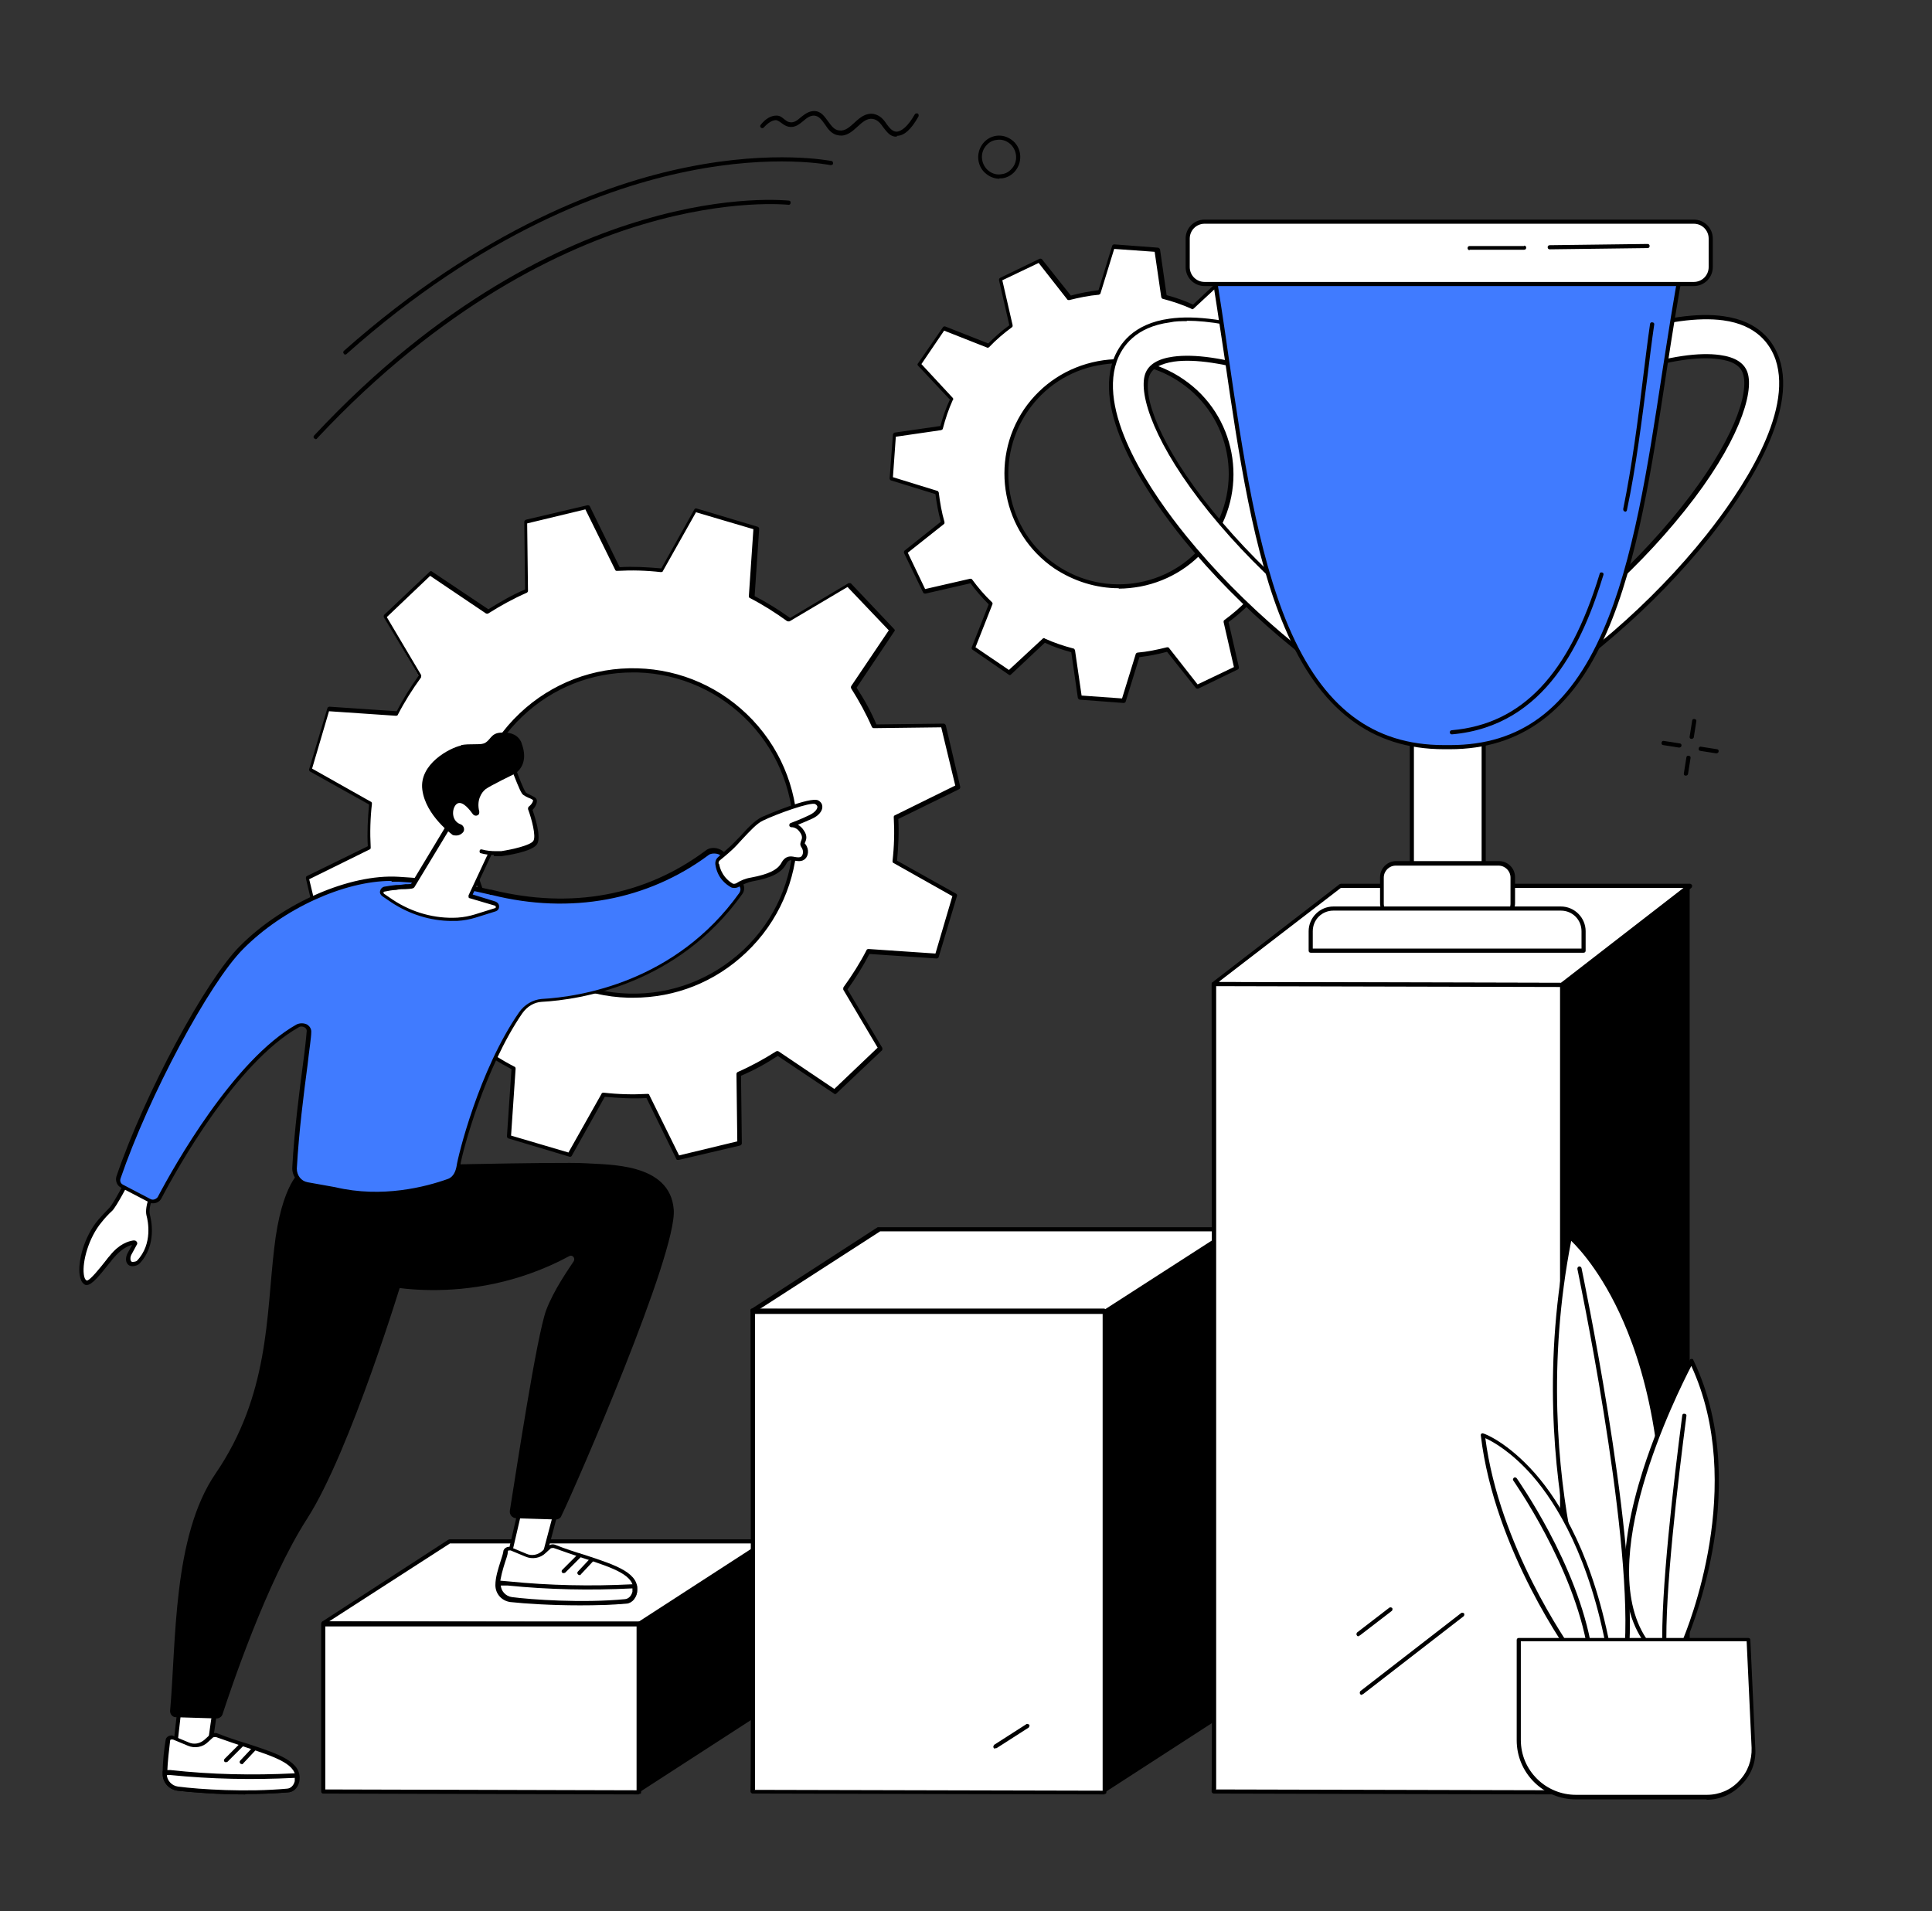 <?xml version="1.0" encoding="UTF-8"?>
<svg xmlns="http://www.w3.org/2000/svg" id="Layer_1" data-name="Layer 1" version="1.1" viewBox="0 0 468 463">
  <rect x="0" y="0" width="468" height="463" fill="#333333" stroke="none"/>
  <defs>
    <style>
      .cls-1 {
        fill: #000;
      }

      .cls-1, .cls-2, .cls-3 {
        stroke-width: 0px;
      }

      .cls-2 {
        fill: #407bff;
      }

      .cls-3 {
        fill: #fff;
      }
    </style>
  </defs>
  <g id="Ambition">
    <g>
      <g>
        <path class="cls-3" d="M216,153l-10.5-11.1-14.4,8.5c-2.9-2.1-5.9-4-9.1-5.6l1.1-16.6-14.7-4.4-8.2,14.6c-3.5-.4-7.1-.5-10.6-.3l-7.4-15-14.9,3.5.2,16.7c-3.2,1.4-6.4,3.1-9.4,5.1l-13.9-9.3-11.1,10.5,8.5,14.4c-2.1,2.9-4,5.9-5.6,9.1l-16.6-1.1-4.4,14.7,14.6,8.2c-.4,3.5-.5,7.1-.3,10.6l-15,7.3,3.5,14.9,16.7-.2c1.4,3.2,3.1,6.4,5.1,9.4l-9.3,13.9,10.5,11.1,14.4-8.5c2.9,2.1,5.9,4,9.1,5.6l-1.1,16.6,14.7,4.4,8.2-14.6c3.5.4,7.1.5,10.6.3l7.4,15,14.9-3.5-.2-16.7c3.2-1.4,6.4-3.1,9.4-5.1l13.9,9.3,11.1-10.5-8.5-14.4c2.1-2.9,4-5.9,5.6-9.1l16.6,1.1,4.4-14.7-14.6-8.2c.4-3.5.5-7.1.3-10.6l15-7.4-3.5-14.9-16.7.2c-1.4-3.2-3.1-6.4-5.1-9.4l9.3-13.9ZM180.4,230.4c-15.8,14.9-40.7,14.2-55.6-1.6-14.9-15.8-14.3-40.7,1.5-55.7,15.8-14.9,40.7-14.2,55.6,1.6,14.9,15.8,14.3,40.7-1.5,55.7Z"></path>
        <path class="cls-1" d="M164.2,281c-.2,0-.4-.1-.4-.3l-7.2-14.7c-3.3.2-6.7,0-10.1-.3l-8,14.3c-.1.2-.4.3-.6.2l-14.7-4.4c-.2,0-.4-.3-.4-.5l1.1-16.3c-2.9-1.5-5.8-3.3-8.6-5.3l-14.1,8.4c-.2.1-.5,0-.6,0l-10.5-11.1c-.2-.2-.2-.4,0-.6l9.1-13.6c-1.9-2.9-3.5-5.8-4.8-8.9l-16.3.2c-.2,0-.4-.2-.5-.4l-3.5-14.9c0-.2,0-.5.3-.6l14.7-7.2c-.2-3.3,0-6.7.3-10.1l-14.3-8c-.2-.1-.3-.4-.2-.6l4.4-14.7c0-.2.3-.4.5-.4l16.3,1.1c1.5-2.9,3.3-5.8,5.3-8.6l-8.4-14.1c-.1-.2,0-.5,0-.6l11.1-10.5c.2-.2.4-.2.6,0l13.6,9.1c2.9-1.8,5.8-3.5,8.9-4.8l-.2-16.4c0-.2.2-.4.4-.5l14.9-3.5c.2,0,.5,0,.6.3l7.2,14.7c3.3-.2,6.7,0,10.1.3l8-14.3c.1-.2.4-.3.6-.2l14.7,4.4c.2,0,.4.3.4.5l-1.1,16.3c2.9,1.5,5.8,3.3,8.6,5.3l14.1-8.4c.2-.1.5,0,.6,0l10.5,11.1c.2.2.2.4,0,.6l-9.1,13.6c1.9,2.9,3.5,5.8,4.8,8.9l16.3-.2c.2,0,.4.2.5.4l3.5,14.9c0,.2,0,.5-.3.6l-14.7,7.2c.2,3.3,0,6.7-.3,10.1l14.3,8c.2.1.3.4.2.6l-4.4,14.7c0,.2-.3.4-.5.4l-16.3-1.1c-1.5,2.9-3.3,5.8-5.3,8.6l8.4,14.1c.1.2,0,.5,0,.6l-11.1,10.5c-.2.2-.4.2-.6,0l-13.6-9.1c-2.9,1.9-5.8,3.5-8.9,4.8l.2,16.4c0,.2-.2.4-.4.5l-14.9,3.5s0,0-.1,0ZM156.9,265c.2,0,.4.1.4.3l7.2,14.6,14.1-3.4-.2-16.3c0-.2.1-.4.3-.5,3.2-1.4,6.3-3.1,9.3-5,.2-.1.4-.1.6,0l13.5,9.1,10.5-10-8.3-14c-.1-.2,0-.4,0-.6,2.1-2.9,4-5.9,5.6-9,0-.2.3-.3.5-.3l16.2,1.1,4.1-13.9-14.2-8c-.2,0-.3-.3-.3-.5.4-3.5.5-7,.3-10.6,0-.2,0-.4.3-.5l14.6-7.2-3.4-14.1-16.3.2c-.2,0-.4-.1-.5-.3-1.4-3.2-3.1-6.3-5-9.3-.1-.2-.1-.4,0-.6l9.1-13.5-10-10.5-14,8.3c-.2.1-.4,0-.6,0-2.9-2.1-5.9-4-9-5.6-.2,0-.3-.3-.3-.5l1.1-16.2-13.9-4.1-8,14.2c0,.2-.3.3-.5.3-3.5-.4-7-.5-10.6-.3-.2,0-.4,0-.5-.3l-7.2-14.6-14.1,3.4.2,16.3c0,.2-.1.4-.3.5-3.2,1.4-6.3,3.1-9.3,5-.2.1-.4.1-.6,0l-13.5-9.1-10.5,10,8.3,14c.1.2,0,.4,0,.6-2.1,2.9-4,5.9-5.6,9,0,.2-.3.3-.5.3l-16.2-1.1-4.1,13.9,14.2,8c.2,0,.3.3.3.5-.4,3.5-.5,7-.3,10.6,0,.2,0,.4-.3.5l-14.6,7.2,3.4,14.1,16.3-.2c.2,0,.4.1.5.3,1.4,3.2,3.1,6.3,5,9.3.1.2.1.4,0,.6l-9.1,13.5,10,10.5,14-8.3c.2-.1.4,0,.6,0,2.9,2.1,5.9,4,9,5.6.2,0,.3.3.3.5l-1.1,16.2,13.9,4.1,8-14.2c0-.2.3-.3.5-.3,3.5.4,7,.5,10.6.3,0,0,0,0,0,0ZM153.4,241.7c-.4,0-.8,0-1.2,0-10.6-.3-20.5-4.7-27.9-12.5-15.1-16-14.4-41.3,1.6-56.4,7.7-7.3,17.9-11.2,28.5-10.9,10.6.3,20.5,4.7,27.9,12.5,15.1,16,14.4,41.3-1.6,56.4-7.5,7.1-17.1,10.9-27.3,10.9ZM153.3,162.9c-10,0-19.4,3.7-26.7,10.6-15.6,14.7-16.2,39.4-1.5,55,7.1,7.5,16.8,11.9,27.2,12.2,10.4.3,20.2-3.5,27.8-10.6,15.6-14.7,16.2-39.4,1.5-55-7.1-7.5-16.8-11.9-27.2-12.2-.4,0-.8,0-1.1,0Z"></path>
      </g>
      <g>
        <path class="cls-3" d="M306.2,72.5l-8.7-6-8.5,7.9c-2.3-1-4.6-1.8-7-2.5l-1.7-11.4-10.6-.8-3.4,11.1c-2.4.3-4.9.7-7.2,1.4l-7.2-9.1-9.5,4.6,2.6,11.3c-2,1.4-3.8,3-5.6,4.8l-10.8-4.3-6,8.7,7.9,8.5c-1,2.3-1.8,4.6-2.4,7l-11.4,1.7-.8,10.6,11.1,3.4c.3,2.4.7,4.9,1.4,7.2l-9.1,7.2,4.6,9.5,11.3-2.6c1.4,2,3,3.8,4.8,5.6l-4.3,10.7,8.7,6,8.5-7.9c2.3,1,4.6,1.8,7,2.5l1.7,11.4,10.6.8,3.4-11.1c2.4-.3,4.9-.7,7.2-1.4l7.2,9.1,9.5-4.6-2.6-11.3c2-1.4,3.8-3,5.6-4.8l10.8,4.3,6-8.7-7.9-8.5c1-2.3,1.8-4.6,2.4-7l11.4-1.7.8-10.6-11.1-3.4c-.3-2.4-.7-4.9-1.4-7.2l9.1-7.2-4.6-9.5-11.3,2.6c-1.4-2-3-3.8-4.8-5.6l4.3-10.7ZM293.5,130.2c-8.5,12.4-25.4,15.6-37.9,7.1-12.4-8.5-15.6-25.5-7.2-37.9,8.5-12.4,25.4-15.6,37.9-7.1,12.4,8.5,15.6,25.5,7.2,37.9Z"></path>
        <path class="cls-1" d="M272.2,170.3s0,0,0,0l-10.6-.8c-.2,0-.4-.2-.5-.4l-1.6-11.1c-2.2-.6-4.3-1.3-6.4-2.3l-8.2,7.7c-.2.2-.4.2-.6,0l-8.7-6c-.2-.1-.3-.4-.2-.6l4.1-10.4c-1.6-1.6-3.1-3.3-4.4-5.1l-10.9,2.5c-.2,0-.5,0-.6-.3l-4.6-9.5c-.1-.2,0-.5.1-.6l8.8-7c-.6-2.2-1-4.4-1.3-6.7l-10.7-3.3c-.2,0-.4-.3-.4-.5l.8-10.6c0-.2.2-.4.4-.5l11.1-1.6c.6-2.2,1.3-4.3,2.3-6.4l-7.7-8.2c-.2-.2-.2-.4,0-.6l6-8.7c.1-.2.4-.3.6-.2l10.4,4.1c1.6-1.6,3.3-3.1,5.1-4.4l-2.5-10.9c0-.2,0-.5.3-.6l9.5-4.6c.2-.1.5,0,.6.1l7,8.8c2.2-.6,4.4-1,6.7-1.3l3.3-10.7c0-.2.3-.4.5-.4l10.6.8c.2,0,.4.2.5.4l1.6,11.1c2.2.6,4.3,1.3,6.4,2.3l8.2-7.7c.2-.2.4-.2.6,0l8.7,6c.2.1.3.4.2.6l-4.1,10.4c1.6,1.6,3.1,3.3,4.4,5.1l10.9-2.5c.2,0,.5,0,.6.3l4.6,9.5c.1.2,0,.5-.1.6l-8.8,7c.6,2.2,1,4.4,1.3,6.7l10.7,3.3c.2,0,.4.3.4.5l-.8,10.6c0,.2-.2.4-.4.5l-11.1,1.6c-.6,2.2-1.3,4.3-2.3,6.4l7.7,8.2c.2.2.2.4,0,.6l-6,8.7c-.1.2-.4.3-.6.2l-10.4-4.1c-1.6,1.6-3.3,3.1-5.1,4.4l2.5,10.9c0,.2,0,.5-.3.6l-9.5,4.6c-.2.1-.5,0-.6-.1l-7-8.8c-2.2.6-4.4,1-6.7,1.3l-3.3,10.7c0,.2-.3.4-.5.4ZM262,168.5l9.8.7,3.3-10.7c0-.2.2-.3.4-.4,2.4-.2,4.8-.7,7.2-1.3.2,0,.4,0,.5.2l6.9,8.8,8.8-4.2-2.5-10.9c0-.2,0-.4.2-.5,1.9-1.4,3.8-3,5.5-4.8.1-.1.4-.2.5-.1l10.4,4.1,5.5-8.1-7.6-8.2c-.1-.1-.2-.4,0-.5,1-2.2,1.8-4.6,2.4-6.9,0-.2.2-.3.4-.4l11-1.6.7-9.8-10.7-3.3c-.2,0-.3-.2-.4-.4-.3-2.4-.7-4.8-1.4-7.2,0-.2,0-.4.2-.5l8.7-6.9-4.2-8.8-10.9,2.5c-.2,0-.4,0-.5-.2-1.4-1.9-3-3.8-4.8-5.5-.1-.1-.2-.4-.1-.5l4.1-10.4-8.1-5.5-8.2,7.6c-.1.1-.4.2-.5,0-2.2-1-4.6-1.8-6.9-2.4-.2,0-.3-.2-.4-.4l-1.6-11-9.8-.7-3.3,10.7c0,.2-.2.3-.4.4-2.4.2-4.8.7-7.2,1.3-.2,0-.4,0-.5-.2l-6.9-8.8-8.8,4.2,2.5,10.9c0,.2,0,.4-.2.5-1.9,1.4-3.8,3-5.5,4.8-.1.1-.4.2-.5.1l-10.4-4.1-5.5,8.1,7.6,8.2c.1.1.2.4,0,.5-1,2.2-1.8,4.6-2.4,6.9,0,.2-.2.3-.4.4l-11,1.6-.7,9.8,10.7,3.3c.2,0,.3.2.4.4.3,2.4.7,4.8,1.4,7.2,0,.2,0,.4-.2.5l-8.7,6.9,4.2,8.8,10.9-2.5c.2,0,.4,0,.5.2,1.4,1.9,3,3.8,4.8,5.5.1.1.2.4.1.5l-4.1,10.4,8.1,5.5,8.2-7.6c.1-.1.4-.2.5,0,2.2,1,4.6,1.8,6.9,2.4.2,0,.3.2.4.4l1.6,11ZM271,142.5c-5.5,0-10.9-1.7-15.6-4.8-12.6-8.6-15.9-25.9-7.3-38.6,4.2-6.1,10.5-10.2,17.8-11.6,7.3-1.4,14.7.2,20.8,4.4,12.6,8.6,15.9,25.9,7.3,38.6-4.2,6.1-10.5,10.2-17.8,11.6-1.7.3-3.5.5-5.2.5ZM271,88c-1.7,0-3.3.2-5,.5-7,1.3-13.1,5.3-17.1,11.2-8.3,12.2-5.2,28.9,7,37.2,5.9,4,13,5.5,20,4.2,7-1.3,13.1-5.3,17.1-11.2l.4.3-.4-.3c8.3-12.2,5.2-28.9-7-37.2-4.5-3.1-9.7-4.7-15-4.7Z"></path>
      </g>
    </g>
    <g>
      <g>
        <g>
          <path class="cls-3" d="M185.5,373.5l-30.8,20s0,0,0,0l-76.2-.2c-.1,0-.2,0,0-.1l30.5-19.8s0,0,0,0h76.4c.1,0,.2.1,0,.2Z"></path>
          <path class="cls-1" d="M154.7,394l-76.2-.2c-.3,0-.5-.2-.6-.4,0-.2,0-.5.2-.6l30.5-19.8c.1,0,.2-.1.4-.1h76.4c.3,0,.5.2.6.5,0,.2,0,.5-.2.6h0l-30.8,20c-.1,0-.2.1-.4.1ZM79.8,392.8l74.7.2,29.5-19.1h-75s-29.3,18.9-29.3,18.9ZM109.2,373.7h0s0,0,0,0ZM185.5,373.5h0,0Z"></path>
        </g>
        <path class="cls-1" d="M185.6,373.3v41l-30.6,19.8c-.1,0-.3,0-.3,0v-40.6s30.4-20.1,30.9-20.1Z"></path>
        <g>
          <path class="cls-3" d="M154.7,434.2l-76.4-.2v-40.7c0,0,76.4.1,76.4.1,0,0,0,40.8,0,40.7Z"></path>
          <path class="cls-1" d="M154.7,434.7h0l-76.4-.2c-.3,0-.5-.2-.5-.5v-40.7c0-.1.1-.3.2-.4,0,0,.2-.1.4-.1h76.4c.3.1.5.4.5.6v40.7c0,.1,0,.3-.1.4,0,0-.2.1-.4.1ZM78.8,433.5l75.4.2v-39.7h-75.4c0-.1,0,39.6,0,39.6Z"></path>
        </g>
      </g>
      <g>
        <g>
          <g>
            <path class="cls-3" d="M298.3,297.9l-30.7,19.9-85.2-.2c0,0-.1,0,0-.1l30.6-19.8h85.2c.2,0,.2.2.1.2Z"></path>
            <path class="cls-1" d="M267.6,318.3h0l-85.2-.2c-.3,0-.5-.2-.6-.4,0-.2,0-.5.2-.6l30.6-19.8c0,0,.2,0,.3,0h85.2c.3,0,.6.2.6.5,0,.2,0,.5-.3.7l-30.7,19.9c0,0-.2,0-.3,0ZM183.9,317.1l83.6.2,29.5-19h-83.8s-29.3,18.9-29.3,18.9Z"></path>
          </g>
          <path class="cls-1" d="M298.4,297.7v116.6l-30.6,19.8c0,0-.2,0-.2,0v-116.3s30.4-20,30.9-20Z"></path>
          <g>
            <path class="cls-3" d="M267.6,434.2l-85.3-.2c.2.1,0-116.4,0-116.4h85.2c0,.1,0,116.7,0,116.6Z"></path>
            <path class="cls-1" d="M267.6,434.7h0l-85.3-.2c-.2,0-.4-.2-.5-.4,0,0,0-.1,0-.2.2-2.5,0-115.2,0-116.4,0-.1,0-.3.1-.4,0,0,.2-.1.4-.1h85.2c.3.1.5.4.5.6v116.5c0,.1,0,.3-.1.4,0,0-.2.1-.4.1ZM182.8,433.6l84.3.2v-115.5h-84.2c0,3.8,0,30.7,0,57.5,0,14.5,0,29.1,0,40,0,5.5,0,10,0,13.2,0,2.5,0,3.8,0,4.5Z"></path>
          </g>
        </g>
        <path class="cls-1" d="M241.1,423.6c-.2,0-.3,0-.4-.2-.2-.2,0-.5.1-.7l7.8-5c.2-.2.5,0,.7.1.2.2,0,.5-.1.7l-7.8,5c0,0-.2,0-.3,0Z"></path>
      </g>
      <g>
        <g>
          <g>
            <path class="cls-3" d="M409.3,214.6l-31,24-84-.2c-.1,0-.2-.1,0-.2l30.6-23.6h84.6Z"></path>
            <path class="cls-1" d="M378.3,239.1h0l-84-.2c-.3,0-.5-.2-.6-.4,0-.2,0-.5.2-.7l30.6-23.6c0,0,.2-.1.3-.1h84.6c.2,0,.4.2.5.4,0,.2,0,.4-.2.6l-31,24c0,0-.2.1-.3.1ZM295.4,237.9l82.7.2,29.7-23h-83s-29.5,22.7-29.5,22.7Z"></path>
          </g>
          <path class="cls-1" d="M409.3,214.6v195.9l-30.6,23.6c-.1,0-.3,0-.3-.1v-195.5s30.4-23.9,30.9-23.9Z"></path>
          <g>
            <path class="cls-3" d="M378.4,434.2l-84.4-.2c.2.1,0-195.6,0-195.6l84.3.2s0,195.7,0,195.6Z"></path>
            <path class="cls-1" d="M378.4,434.7h0l-84.4-.2c-.2,0-.4-.2-.5-.4,0,0,0-.1,0-.2.2-3.1,0-193.6,0-195.5,0-.1,0-.3.1-.4,0,0,.2-.1.4-.1h0l84.3.2c.3,0,.5.2.5.5v195.6c0,.1,0,.3-.1.4,0,0-.2.1-.4.1ZM294.5,433.5l83.4.2v-194.6l-83.3-.2c0,5.3,0,51.3,0,97.2,0,24.4,0,48.9,0,67.2,0,9.2,0,16.8,0,22.2,0,2.7,0,4.8,0,6.2,0,.8,0,1.3,0,1.7Z"></path>
          </g>
        </g>
        <path class="cls-1" d="M329.9,410.6c-.1,0-.3,0-.4-.2-.2-.2-.1-.5,0-.7l24.4-18.9c.2-.2.5-.1.7,0,.2.2.1.5,0,.7l-24.4,18.9c0,0-.2.1-.3.1Z"></path>
        <path class="cls-1" d="M329.1,396.4c-.1,0-.3,0-.4-.2-.2-.2-.1-.5,0-.7l7.8-6c.2-.2.5-.1.7,0,.2.2.1.5,0,.7l-7.8,6c0,0-.2.1-.3.1Z"></path>
      </g>
    </g>
    <g>
      <g>
        <g>
          <g>
            <polygon class="cls-3" points="44.5 405.1 42.4 423.5 50.2 426.8 53.1 406.7 44.5 405.1"></polygon>
            <path class="cls-1" d="M50.2,427.3c0,0-.1,0-.2,0l-7.8-3.3c-.2,0-.3-.3-.3-.5l2.1-18.4c0-.1,0-.3.2-.3.1,0,.3-.1.4,0l8.7,1.6c.3,0,.4.3.4.6l-2.9,20.1c0,.2-.1.3-.2.4,0,0-.2,0-.2,0ZM42.9,423.2l6.9,2.9,2.7-19-7.6-1.4-2,17.5Z"></path>
          </g>
          <g>
            <g>
              <path class="cls-3" d="M40.6,421.8c-.2,1.7-.6,5-.7,7.9,0,1.8,1.4,3.4,3.2,3.6,5.1.7,16.7,1.4,26.6.5.7,0,1.9-.6,2.2-2.2,1.1-5.7-8.8-7.1-19.6-11.2-.4-.2-.9,0-1.2.3l-1.2,1.1c-1.2,1.1-2.9,1.5-4.4.8l-3.6-1.5c-.6-.3-1.3.1-1.4.8Z"></path>
              <path class="cls-1" d="M59.4,434.7c-6.7,0-12.9-.5-16.4-.9-2.1-.3-3.6-2-3.6-4.1,0-3,.4-6.3.7-8,0-.5.3-.9.7-1.1.4-.2.9-.3,1.3,0l3.6,1.5c1.3.6,2.8.3,3.9-.7l1.2-1.1c.5-.4,1.2-.6,1.8-.4,2.5,1,5,1.8,7.3,2.5,7.6,2.5,13.5,4.4,12.6,9.2-.4,1.8-1.7,2.6-2.7,2.6-3.4.3-6.9.4-10.4.4ZM41.6,421.4c0,0-.2,0-.2,0-.1,0-.2.2-.2.4h0c-.2,1.7-.6,4.9-.7,7.8,0,1.6,1.2,2.9,2.7,3.1,5.3.7,16.7,1.4,26.5.5.2,0,1.4-.2,1.8-1.8.8-3.9-4.6-5.7-11.9-8.1-2.4-.8-4.8-1.6-7.3-2.5-.2,0-.5,0-.7.1l-1.2,1.1c-1.3,1.3-3.3,1.6-4.9.9l-3.6-1.5c0,0-.1,0-.2,0ZM40.6,421.8h0,0Z"></path>
            </g>
            <g>
              <path class="cls-3" d="M39.9,429.2s0,.3,0,.4c0,1.8,1.4,3.4,3.2,3.6,5.1.7,16.7,1.4,26.6.5.7,0,1.9-.6,2.2-2.2.1-.5,0-1.5,0-1.5h-.7c-10,.5-20,.3-30-.7h-1.3Z"></path>
              <path class="cls-1" d="M59.4,434.7c-6.7,0-12.9-.5-16.4-.9-2.1-.3-3.6-2-3.6-4.1v-.4c0-.1,0-.3.2-.4.1,0,.2-.1.4-.1h1.3c9.9,1.1,20,1.3,29.9.8h.7c.3,0,.5.2.5.4,0,.1,0,1,0,1.6-.4,1.8-1.7,2.6-2.7,2.6-3.4.3-6.9.4-10.4.4ZM40.4,429.8c0,1.5,1.2,2.8,2.7,3,5.3.7,16.7,1.4,26.5.5.2,0,1.4-.2,1.8-1.8,0-.2,0-.5,0-.8h-.2c-10,.5-20.1.3-30-.7h-.8Z"></path>
            </g>
            <path class="cls-1" d="M54.8,426.9c-.1,0-.3,0-.4-.1-.2-.2-.2-.5,0-.7l3.8-3.8c.2-.2.5-.2.7,0,.2.2.2.5,0,.7l-3.8,3.8c0,0-.2.1-.4.1Z"></path>
            <path class="cls-1" d="M58.5,427.3c-.1,0-.3,0-.3-.1-.2-.2-.2-.5,0-.7l3-3.2c.2-.2.5-.2.7,0,.2.2.2.5,0,.7l-3,3.2c0,.1-.2.2-.4.2Z"></path>
          </g>
        </g>
        <path class="cls-1" d="M73,283.6s-4.8,2.8-6.6,19c-1.9,16.2-1.2,35.4-14.2,54.4-10.4,15.2-9.5,40.8-11,57.5,0,.8.6,1.5,1.4,1.5l9.9.3c.6,0,1.2-.4,1.4-1,1.8-5.5,10.6-32,20.5-47.4,10.5-16.3,23.2-58.4,23.2-58.4,0,0-2.4-10.7-2.7-20.9-.3-10.2-21.9-5.1-21.9-5.1Z"></path>
        <g>
          <g>
            <polygon class="cls-3" points="127.5 358.9 123.3 377 130.7 381.2 135.9 361.5 127.5 358.9"></polygon>
            <path class="cls-1" d="M130.7,381.7c0,0-.2,0-.2,0l-7.4-4.1c-.2-.1-.3-.3-.2-.6l4.2-18.1c0-.1.1-.3.2-.3.1,0,.3,0,.4,0l8.4,2.6c.3,0,.4.3.3.6l-5.2,19.6c0,.1-.1.3-.3.3,0,0-.1,0-.2,0ZM123.9,376.8l6.5,3.6,4.9-18.5-7.4-2.3-4,17.2Z"></path>
          </g>
          <g>
            <g>
              <path class="cls-3" d="M122.4,375.9c-.2,1.7-1.8,5.1-1.9,8,0,1.8,1.3,3.4,3.2,3.6,5.1.7,17.9,1.3,27.8.4.7,0,1.9-.6,2.2-2.2,1.1-5.7-8.8-7.1-19.6-11.2-.4-.2-.9,0-1.2.3l-1.2,1.1c-1.2,1.1-2.9,1.5-4.4.8l-3.6-1.5c-.6-.3-1.3.1-1.4.8Z"></path>
              <path class="cls-1" d="M140.4,388.9c-6.7,0-13.2-.4-16.8-.8-2.1-.3-3.6-2-3.6-4.1,0-1.9.7-4,1.2-5.6.3-1,.6-1.8.7-2.4,0-.5.3-.9.7-1.1.4-.2.9-.3,1.3,0l3.6,1.5c1.3.6,2.8.3,3.9-.7l1.2-1.1c.5-.4,1.2-.6,1.8-.4,2.5,1,5,1.8,7.3,2.5,7.6,2.5,13.5,4.4,12.6,9.2-.4,1.8-1.7,2.6-2.7,2.6-3.4.3-7.3.4-11.1.4ZM123.4,375.6c0,0-.2,0-.2,0-.1,0-.2.2-.2.4,0,.7-.4,1.6-.7,2.6-.5,1.6-1.1,3.6-1.2,5.3,0,1.6,1.2,2.9,2.7,3.1,4.6.6,17.5,1.3,27.7.4.2,0,1.4-.2,1.8-1.8.8-3.9-4.6-5.7-11.9-8.1-2.4-.8-4.8-1.6-7.3-2.5-.2,0-.5,0-.7.1l-1.2,1.1c-1.3,1.3-3.3,1.6-4.9.9l-3.6-1.5c0,0-.1,0-.2,0ZM122.4,375.9h0,0Z"></path>
            </g>
            <g>
              <path class="cls-3" d="M120.8,383.4s0,.3,0,.4c0,1.8,1.4,3.4,3.2,3.6,5.1.7,17.6,1.4,27.5.5.7,0,1.9-.6,2.2-2.2.1-.5,0-1.5,0-1.5h-.7c-10,.5-20,.3-30-.7l-2.3-.2Z"></path>
              <path class="cls-1" d="M141.4,388.8c-7.4,0-14.4-.5-17.5-.9-2.1-.3-3.6-2-3.6-4.1v-.4c0-.1,0-.3.2-.4.1,0,.2-.1.4-.1l2.3.2c9.9,1,20,1.2,29.9.7h.7c.3,0,.5.2.5.4,0,.1,0,1,0,1.6-.4,1.8-1.7,2.6-2.7,2.6-3.3.3-6.8.4-10.2.4ZM121.3,383.9c0,1.5,1.2,2.8,2.7,3,4.5.6,17.1,1.5,27.4.5.2,0,1.4-.2,1.8-1.8,0-.2,0-.5,0-.8h-.2c-10,.5-20.1.3-30-.7h-1.7Z"></path>
            </g>
            <path class="cls-1" d="M136.6,381.1c-.1,0-.3,0-.4-.1-.2-.2-.2-.5,0-.7l3.8-3.8c.2-.2.5-.2.7,0,.2.2.2.5,0,.7l-3.8,3.8c0,0-.2.1-.4.1Z"></path>
            <path class="cls-1" d="M140.3,381.5c-.1,0-.3,0-.3-.1-.2-.2-.2-.5,0-.7l3-3.2c.2-.2.5-.2.7,0,.2.2.2.5,0,.7l-3,3.2c0,.1-.2.2-.4.2Z"></path>
          </g>
        </g>
        <path class="cls-1" d="M89.6,310.7s23.4,7,48.3-6.4c.7-.4,1.5.4,1.1,1.2-1.3,2-4.8,6.9-6.7,11.9-2.3,6.3-7.2,38.6-8.8,48.6-.1.9.5,1.7,1.5,1.8l9.6.3c.6,0,1.2-.3,1.4-.9,3.5-7.2,28.1-63.7,27.2-74.2-.9-11.4-16-10.8-21.4-11.2-5.6-.4-50.4.7-50.4.7l-1.7,28.2Z"></path>
      </g>
      <g>
        <g>
          <path class="cls-3" d="M24.2,295.8c.8-.9,1.8-2,2.6-2.8,1.1-1.1,4.8-8.3,4.8-8.3l6.5,1.8s-3,5.3-2.3,7.9c.7,2.5,1.2,7.6-2.4,11.4-.4.4-1.3.5-1.6.5-.9-.2-1-1.5-.5-2.4l1.3-2.4c.1-.2,0-.5-.3-.4-1,.1-3.1.8-5.3,3.5-1.7,2.1-5.1,6.9-6.3,6.1-2-1.4-.7-9.9,3.5-14.9Z"></path>
          <path class="cls-1" d="M21,311.3c-.2,0-.4,0-.6-.2-.6-.4-.9-1.1-1.1-2.2-.5-3.3,1.1-9.4,4.5-13.4.8-.9,1.8-2,2.7-2.9.9-.9,3.7-6.2,4.7-8.2.1-.2.4-.3.6-.3l6.5,1.8c.1,0,.3.1.3.3,0,.1,0,.3,0,.4-.8,1.4-2.8,5.6-2.3,7.6.3,1.2,1.8,7.4-2.5,11.9-.6.6-1.7.7-2.1.6-.5-.1-.8-.4-1-.8-.3-.6-.2-1.5.2-2.3l1.1-2c-1,.2-2.7,1-4.6,3.3-.3.3-.5.7-.9,1.1-2.4,3-4.2,5.3-5.5,5.3ZM31.9,285.2c-.8,1.6-3.7,7.1-4.7,8.1-.9.8-1.9,1.9-2.6,2.8h0c-3.1,3.7-4.7,9.5-4.3,12.6.1.8.3,1.3.7,1.5.7.2,3.6-3.5,4.7-4.9.3-.4.6-.8.9-1.1,2.3-2.9,4.5-3.5,5.7-3.7.3,0,.6,0,.8.3.2.2.2.6,0,.8l-1.3,2.4c-.2.4-.3,1-.1,1.4,0,.2.2.2.3.3.2,0,.9,0,1.2-.3,3.9-4.1,2.6-9.8,2.3-10.9-.6-2.3,1.3-6.3,2-7.8l-5.5-1.6ZM24.2,295.8h0,0Z"></path>
        </g>
        <g>
          <path class="cls-2" d="M179.5,214.3l-4.2-7.1c-.7-1.2-2.9-1.5-3.9-.7-23.7,17.6-48.8,10.4-52.7,9.5-9.6-2.3-14.5-2.6-22.1-3.1-11.1-.7-27.2,5.8-38,16.6-8.6,8.6-23.2,36.4-29.9,55.7-.3.8,0,1.7.8,2.1l6.7,3.5c.8.4,1.9.1,2.3-.7,3.4-6.4,18.1-32.9,33.4-41.6,1.1-.6,2.8,0,2.8,1.3-.2,4.1-2.7,19.2-3.5,33.1-.1,1.8,1.2,3.5,3,3.8l6.7,1.2c11.7,2.7,22.7-.3,27.6-2,1.5-.5,2.2-2,2.4-3.5.4-2.6,5.6-23.3,15.1-37,1.2-1.7,3-2.9,5.1-3,8.5-.5,32.5-3.9,48.3-25.9.5-.6.5-1.5.1-2.2Z"></path>
          <path class="cls-1" d="M37,291.5c-.3,0-.7,0-1-.3l-6.7-3.5c-1-.5-1.4-1.7-1.1-2.7,6.8-20,21.7-47.7,30-55.9,10.4-10.4,26.5-17.4,38.3-16.7,7.8.5,12.7.9,22.2,3.1.2,0,.3,0,.6.1,19.1,4.7,37,1.4,51.7-9.6.6-.5,1.6-.7,2.6-.5.9.2,1.7.7,2.1,1.3l4.2,7.1c.5.8.5,1.9-.1,2.7-15.6,21.9-39.2,25.6-48.6,26.1-1.8.1-3.5,1.1-4.7,2.8-9,13.1-14.5,33.4-15,36.8-.3,2-1.3,3.4-2.8,3.9-5.4,1.9-16.2,4.8-27.8,2.1l-6.7-1.2c-2.1-.4-3.5-2.2-3.4-4.3.5-9,1.7-18.3,2.6-25.1.5-3.7.8-6.6.9-8,0-.4-.3-.7-.5-.8-.5-.3-1.1-.3-1.5,0-15,8.5-29.2,33.8-33.2,41.4-.4.8-1.2,1.2-2,1.2ZM94.8,213.4c-11.4,0-26.2,6.7-35.9,16.5-8.2,8.2-22.9,35.7-29.7,55.6-.2.6,0,1.2.6,1.5l6.7,3.5c.6.3,1.3,0,1.7-.5,4-7.6,18.4-33.2,33.6-41.8.8-.4,1.8-.4,2.6,0,.6.4,1,1,1,1.7,0,1.5-.5,4.4-.9,8.1-.9,6.8-2.1,16.1-2.6,25.1,0,1.6,1,3,2.6,3.3l6.7,1.2c11.4,2.7,22-.1,27.3-2,1.4-.5,1.9-2,2.1-3.1.3-2.3,5.4-23.2,15.1-37.2,1.3-1.9,3.3-3.1,5.5-3.3,9.3-.5,32.5-4.1,47.9-25.7.3-.5.4-1.1,0-1.6l-4.2-7.1c-.2-.4-.8-.7-1.4-.8-.7-.1-1.4,0-1.8.3-14.8,11-33.5,14.5-52.6,9.7-.2,0-.4,0-.5-.1-9.4-2.2-14.3-2.6-22-3.1-.5,0-1.1,0-1.7,0Z"></path>
        </g>
        <g>
          <path class="cls-3" d="M173.7,209.4c0-.5,0-1.1.5-1.4.5-.5,1.4-1.2,2.8-2.4,2.3-2,5.2-6.1,7.7-7.3,2.5-1.2,11.7-4.8,13.1-4s.7,2.5-1.3,3.5c-2.1,1-4.8,2-4.8,2,0,0,1.5,0,2.6,1.7,1.1,1.7-.4,2.5.2,3.3.8,1.1.6,2.4,0,3-1.5,1.3-3.3-1.3-4.7,1.4-.9,1.8-3.2,3-7.7,3.9-1.2.2-2.4.7-3.4,1.4-.4.3-1,.3-1.4,0-1.1-.6-3-2.1-3.5-5Z"></path>
          <path class="cls-1" d="M177.9,215.1c-.3,0-.6,0-.9-.2-1.2-.7-3.2-2.2-3.7-5.4-.1-.7.1-1.4.7-1.9.5-.5,1.4-1.2,2.7-2.4.8-.7,1.7-1.7,2.7-2.7,1.7-1.9,3.5-3.8,5.2-4.6,1.1-.5,11.7-5,13.6-4,.7.4,1,.9,1,1.6,0,1-.9,2.1-2.4,2.8-1.1.5-2.5,1.1-3.5,1.5.5.3,1,.7,1.5,1.5.8,1.2.5,2.1.3,2.6-.2.4-.2.5,0,.6,1,1.3.7,2.9-.1,3.6-.8.7-1.7.5-2.5.4-.9-.2-1.5-.3-2.1.9-1.1,2-3.5,3.3-8.1,4.1-1.1.2-2.2.7-3.3,1.3-.3.2-.7.3-1,.3ZM174.2,209.3c.5,2.7,2.2,4.1,3.2,4.7.3.2.6.1.9,0,1.1-.7,2.3-1.2,3.6-1.4,4.3-.8,6.5-1.9,7.4-3.6,1-1.8,2.3-1.6,3.2-1.4.7.1,1.2.2,1.6-.1.4-.4.7-1.3,0-2.3-.4-.6-.2-1.1,0-1.6.2-.5.3-1-.2-1.8-.9-1.5-2.1-1.4-2.2-1.4-.2,0-.5-.2-.5-.4,0-.2,0-.5.3-.6,0,0,2.7-1,4.7-2,1.2-.6,1.8-1.4,1.8-1.9,0-.1,0-.4-.5-.7-1.1-.6-9.4,2.4-12.7,4-1.5.7-3.2,2.6-4.9,4.4-1,1.1-1.9,2.1-2.7,2.8-1.3,1.2-2.2,1.9-2.8,2.4-.3.2-.4.6-.3.9Z"></path>
        </g>
      </g>
      <g>
        <g>
          <path class="cls-3" d="M112.6,193.9l-12.5,20.7c-.2.2-2,.2-4.1.4-1,0-2,.2-2.8.4-.7.1-.9,1-.3,1.4l2.2,1.5c4.7,3.1,10.3,4.7,15.9,4.3,1.6-.1,3.1-.4,4.4-.8l4.8-1.5c.7-.2.7-1.2,0-1.5l-6.1-1.8,5.2-10.9-6.6-12.2Z"></path>
          <path class="cls-1" d="M109.4,223.1c-5.1,0-10.2-1.6-14.6-4.5l-2.2-1.5c-.4-.3-.7-.8-.5-1.3.1-.5.5-.9,1-1,1.1-.2,2-.3,2.8-.4.9,0,1.7-.1,2.3-.2.6,0,1.2,0,1.4-.1l12.4-20.6c0-.2.3-.2.4-.2.2,0,.3.1.4.3l6.6,12.2c0,.1,0,.3,0,.5l-4.9,10.4,5.5,1.7c.5.2.9.6.9,1.2,0,.6-.3,1-.9,1.2l-4.8,1.5c-1.3.4-2.8.7-4.5.8-.5,0-1.1,0-1.6,0ZM112.5,194.9l-12.1,20c-.3.4-.7.4-2.2.5-.6,0-1.5,0-2.3.2-.8,0-1.8.2-2.8.4-.2,0-.2.2-.2.2,0,0,0,.2.1.3l2.2,1.5c4.7,3.1,10.2,4.6,15.6,4.3,1.6-.1,3-.4,4.3-.8l4.8-1.5c.2,0,.2-.2.2-.3,0,0,0-.2-.2-.3l-6.1-1.8c-.1,0-.3-.1-.3-.3,0-.1,0-.3,0-.4l5-10.7-6.1-11.2Z"></path>
        </g>
        <path class="cls-3" d="M118.1,206.5c.7,0,1.3.1,2,0h1.2c0,0,7.1-1,8.2-2.8,1.1-1.8-1.3-8.1-1.3-8.1,1.1-.9,1.3-1.9,1.1-2.3-.2-.4-1.8-.9-2.5-1.4-.5-.4-1.7-3.4-2.2-4.7,0,0-.9-5.2-9.2-4.5-19,1.5-5.3,19.2-5.3,19.2.3.3.6.7.9,1l7,3.6Z"></path>
        <path class="cls-1" d="M119.6,207.1c-1.1,0-2.1-.1-3.1-.4-.3,0-.4-.4-.3-.6,0-.3.3-.4.6-.3,1.1.3,2.2.4,3.4.4h1.2c2.6-.4,7.1-1.4,7.8-2.5.7-1.1-.4-5.3-1.3-7.7,0-.2,0-.4.2-.6.9-.7,1.1-1.5,1-1.6,0,0-.6-.4-1-.5-.5-.2-1-.5-1.3-.7-.5-.3-1.1-1.7-2.4-5,0,0,0,0,0,0,0-.2-1-4.7-8.7-4.1-4.7.4-7.7,1.7-8.9,4-2,3.9,1.2,9.6,3.2,13.1l.2.3c.1.2,0,.5-.2.7-.2.1-.5,0-.7-.2l-.2-.3c-2-3.6-5.5-9.7-3.2-14,1.4-2.6,4.6-4.1,9.7-4.5,8.2-.7,9.6,4.3,9.8,4.9,1.3,3.4,1.8,4.3,2,4.5.2.2.7.4,1.1.6.8.4,1.2.6,1.4.9.4.6,0,1.8-.9,2.7.5,1.5,2.2,6.5,1.1,8.3-1.2,1.9-7.8,2.8-8.6,2.9h-1.3c-.2,0-.4,0-.6,0Z"></path>
        <path class="cls-1" d="M111.7,180.5c2.1-.4,4.4,0,5.5-.4,1.6-.6,1.6-2.4,3.9-2.6,2-.2,3.9.2,4.9,1.8.2.3.3.5.4.9,1.6,4.4-.6,6.5-1.6,7.2,0,0-6.2,3-7.2,3.8-1,.8-2.2,2.7-1.5,5.4,0,.4,0,.7-.4.9-.4.2-.8.1-1.1-.2-.8-1.1-2.4-3.2-3.7-2.7-1.4.6-1.9,4.2.7,5.1.8.3,1.1,1.4.5,2-.5.5-1.2.9-2.4.6,0,0-6.6-4.7-7.4-11-.8-6.2,6.6-10.1,9.4-10.7Z"></path>
      </g>
    </g>
    <g>
      <g>
        <rect class="cls-3" x="342" y="175" width="17.4" height="46.4"></rect>
        <path class="cls-1" d="M359.4,222h-17.4c-.3,0-.5-.2-.5-.5v-46.4c0-.3.2-.5.5-.5h17.4c.3,0,.5.2.5.5v46.4c0,.3-.2.5-.5.5ZM342.5,221h16.4v-45.4h-16.4v45.4Z"></path>
      </g>
      <g>
        <rect class="cls-3" x="334.8" y="209.2" width="31.7" height="13" rx="3.3" ry="3.3"></rect>
        <path class="cls-1" d="M363.1,222.7h-24.9c-2.1,0-3.9-1.7-3.9-3.9v-6.3c0-2.1,1.7-3.9,3.9-3.9h24.9c2.1,0,3.9,1.7,3.9,3.9v6.3c0,2.1-1.7,3.9-3.9,3.9ZM338.1,209.7c-1.6,0-2.9,1.3-2.9,2.9v6.3c0,1.6,1.3,2.9,2.9,2.9h24.9c1.6,0,2.9-1.3,2.9-2.9v-6.3c0-1.6-1.3-2.9-2.9-2.9h-24.9Z"></path>
      </g>
      <g>
        <path class="cls-3" d="M322.6,220.1h55.9c2.8,0,5.1,2.3,5.1,5.1v5.1h-66.1v-5.1c0-2.8,2.3-5.1,5.1-5.1Z"></path>
        <path class="cls-1" d="M383.6,230.8h-66.1c-.3,0-.5-.2-.5-.5v-4.7c0-3.3,2.7-6,6-6h55.1c3.3,0,6,2.7,6,6v4.7c0,.3-.2.5-.5.5ZM318,229.8h65.1v-4.2c0-2.8-2.2-5-5-5h-55.1c-2.8,0-5,2.2-5,5v4.2Z"></path>
      </g>
      <g>
        <path class="cls-3" d="M337.2,172.8c-18.3-10.3-36.5-25.7-50.1-42.5-8.3-10.3-21.6-29.5-17-42.8,1.3-3.8,4.7-8.7,13.3-9.9,6.2-.9,14.6.3,25,3.5l-2.3,9.2c-9.3-2.8-16.6-3.9-21.7-3.2-3.5.5-5.7,1.8-6.4,3.8-1.7,4.9,2.4,17,15.4,33,12.9,15.9,30.3,30.6,47.6,40.4l-3.8,8.5Z"></path>
        <path class="cls-1" d="M337.2,173.3c0,0-.2,0-.2,0-18.3-10.3-36.6-25.8-50.3-42.6-8.4-10.4-21.8-29.8-17.1-43.3,1.4-4,4.9-9,13.7-10.2,6.3-.9,14.8.3,25.2,3.5.3,0,.4.3.3.6l-2.3,9.2c0,.1-.1.2-.2.3-.1,0-.3,0-.4,0-9.2-2.8-16.5-3.9-21.5-3.2-3.3.5-5.3,1.6-6,3.5-1.7,4.8,2.4,16.7,15.3,32.6,12.9,15.9,30.2,30.5,47.5,40.2.2.1.3.4.2.6l-3.8,8.5c0,.1-.2.2-.3.3,0,0-.1,0-.2,0ZM287.6,77.8c-1.5,0-2.9,0-4.2.3-8.3,1.1-11.6,5.8-12.9,9.5-4.5,13.1,8.7,32.2,16.9,42.3,13.4,16.5,31.4,31.9,49.5,42.1l3.4-7.6c-17.3-9.8-34.5-24.4-47.4-40.3-13.1-16.2-17.2-28.5-15.5-33.5.8-2.3,3.1-3.7,6.8-4.2,5.1-.7,12.3.3,21.4,3.1l2-8.2c-7.9-2.4-14.7-3.6-20.2-3.6Z"></path>
      </g>
      <g>
        <path class="cls-3" d="M364.5,172.2c18-10.3,35.9-25.7,49.3-42.5,8.2-10.3,21.3-29.5,16.7-42.8-1.3-3.8-4.6-8.7-13.1-9.9-6.1-.9-14.4.3-24.6,3.5l2.2,9.2c9.1-2.8,16.3-3.9,21.4-3.2,3.5.5,5.6,1.8,6.3,3.8,1.7,4.9-2.4,17-15.1,33-12.7,15.9-29.8,30.6-46.8,40.4l3.8,8.5Z"></path>
        <path class="cls-1" d="M364.5,172.7c0,0-.1,0-.2,0-.1,0-.2-.1-.3-.3l-3.8-8.5c-.1-.2,0-.5.2-.6,17-9.7,34.1-24.4,46.7-40.2,12.7-15.9,16.7-27.8,15.1-32.6-.6-1.9-2.6-3.1-5.9-3.5-5-.7-12.1.4-21.1,3.2-.1,0-.3,0-.4,0s-.2-.2-.2-.3l-2.2-9.2c0-.3,0-.5.3-.6,10.3-3.2,18.6-4.4,24.8-3.5,8.7,1.2,12.1,6.2,13.5,10.2,4.6,13.6-8.6,32.9-16.8,43.3-13.4,16.8-31.4,32.3-49.4,42.6,0,0-.2,0-.2,0ZM361.3,164l3.4,7.6c17.8-10.2,35.5-25.5,48.7-42.1,8.1-10.2,21.1-29.3,16.7-42.4-1.3-3.7-4.5-8.4-12.7-9.5-6-.8-14,.3-23.9,3.3l2,8.2c9-2.8,16.1-3.8,21.1-3.1,3.7.5,5.9,1.9,6.7,4.2,1.7,5-2.3,17.4-15.2,33.5-12.6,15.8-29.6,30.5-46.6,40.3Z"></path>
      </g>
      <g>
        <path class="cls-2" d="M350.7,181c46.5.5,47-65.5,57-118.1l-114.3-.4c9.2,54.1,10.9,119.4,57.3,118.5Z"></path>
        <path class="cls-1" d="M349.8,181.5c-17.6,0-30.2-9.6-38.6-29.5-7.6-17.8-11.2-42.1-14.6-65.6-1.2-7.9-2.4-16.1-3.7-23.9,0-.1,0-.3.1-.4,0-.1.2-.2.4-.2l114.3.4c.1,0,.3,0,.4.2s.1.3.1.4c-1.7,9-3.2,18.5-4.6,27.7-3.4,22.4-6.9,45.5-14.4,62.6-8.3,19-20.7,28.3-38,28.3-.2,0-.4,0-.5,0-.3,0-.6,0-.9,0ZM294,63c1.3,7.6,2.5,15.6,3.6,23.4,3.4,23.4,7,47.6,14.5,65.3,8.4,19.7,20.4,28.8,37.7,28.8.3,0,.6,0,.9,0,0,0,0,0,0,0,.2,0,.4,0,.6,0,17,0,28.8-8.8,37-27.7,7.4-16.9,10.9-40,14.3-62.3,1.4-9,2.8-18.3,4.5-27.1l-113.1-.4Z"></path>
      </g>
      <path class="cls-1" d="M393.7,123.9s0,0-.1,0c-.3,0-.4-.3-.4-.6,2.1-10.3,3.6-21.6,4.9-32.5.5-4,1-8.2,1.6-12.3,0-.3.3-.5.6-.4.3,0,.5.3.4.6-.6,4.1-1.1,8.2-1.6,12.3-1.4,10.9-2.8,22.2-5,32.6,0,.2-.3.4-.5.4Z"></path>
      <path class="cls-1" d="M351.7,177.9c-.3,0-.5-.2-.5-.5,0-.3.2-.5.5-.5,17-1.5,28.4-13.5,35.8-37.9,0-.3.4-.4.6-.3.3,0,.4.4.3.6-4.8,15.6-13.7,36.6-36.7,38.6,0,0,0,0,0,0Z"></path>
      <g>
        <rect class="cls-3" x="287.8" y="53.7" width="126.6" height="15" rx="3.8" ry="3.8"></rect>
        <path class="cls-1" d="M410.3,69.3h-118.5c-2.5,0-4.6-2-4.6-4.6v-6.9c0-2.5,2-4.6,4.6-4.6h118.5c2.5,0,4.6,2,4.6,4.6v6.9c0,2.5-2,4.6-4.6,4.6ZM291.8,54.2c-2,0-3.6,1.6-3.6,3.6v6.9c0,2,1.6,3.6,3.6,3.6h118.5c2,0,3.6-1.6,3.6-3.6v-6.9c0-2-1.6-3.6-3.6-3.6h-118.5Z"></path>
      </g>
      <path class="cls-1" d="M375.4,60.4c-.3,0-.5-.2-.5-.5,0-.3.2-.5.5-.5l23.7-.3h0c.3,0,.5.2.5.5,0,.3-.2.5-.5.5l-23.7.3h0Z"></path>
      <path class="cls-1" d="M356,60.6c-.3,0-.5-.2-.5-.5,0-.3.2-.5.5-.5h13.2c0-.1,0-.1,0-.1.3,0,.5.2.5.5,0,.3-.2.5-.5.5h-13.2c0,.1,0,.1,0,.1Z"></path>
    </g>
    <g>
      <g>
        <g>
          <path class="cls-3" d="M389.1,403s-20.5-45-8.8-103.4c0,0,31.8,26.7,20.4,103.4h-11.6Z"></path>
          <path class="cls-1" d="M400.7,403.5h-11.6c-.2,0-.4-.1-.5-.3,0-.1-5.2-11.5-8.8-29.9-3.4-17-6.1-43.6,0-73.8,0-.2.2-.3.3-.4.2,0,.4,0,.5,0,.3.3,8.1,6.9,14.6,23.1,6,14.9,11.9,41,5.9,80.8,0,.2-.2.4-.5.4ZM389.4,402.5h10.8c5.8-39.3,0-65.1-5.9-79.8-5.3-13.3-11.7-20.2-13.7-22.1-5.8,29.7-3.2,55.8.1,72.5,3.3,16.7,7.8,27.6,8.6,29.4Z"></path>
        </g>
        <path class="cls-1" d="M394.1,398.8s0,0,0,0c-.3,0-.5-.3-.5-.5,1.6-28.8-11.4-90.3-11.5-90.9,0-.3.1-.5.4-.6.3,0,.5.1.6.4.1.6,13.1,62.2,11.6,91.2,0,.3-.2.5-.5.5Z"></path>
      </g>
      <g>
        <g>
          <path class="cls-3" d="M409.8,329.8s-26.5,47.8-10.5,68.5h8.5s17-37.4,2-68.5Z"></path>
          <path class="cls-1" d="M407.7,398.8h-8.5c-.2,0-.3,0-.4-.2-6.7-8.7-7-23-.8-42.5,4.6-14.4,11.2-26.5,11.3-26.6,0-.2.3-.3.5-.3.2,0,.4.1.4.3,7.8,16.2,6.8,34.1,4.6,46.2-2.4,13.2-6.6,22.6-6.7,22.7,0,.2-.3.3-.5.3ZM399.5,397.8h7.9c1.5-3.5,15.6-38,2.3-66.9-3.4,6.6-24.3,48.1-10.3,66.9Z"></path>
        </g>
        <path class="cls-1" d="M403.2,400.1c-.3,0-.5-.2-.5-.5-.5-13.6,2.8-41.3,4.8-56.7,0-.3.3-.5.6-.4.3,0,.5.3.4.6-2,15.3-5.3,43-4.8,56.5,0,.3-.2.5-.5.5,0,0,0,0,0,0Z"></path>
      </g>
      <g>
        <g>
          <path class="cls-3" d="M359.2,347.6s22.6,7.7,30.7,53.3h-8.9s-18.5-25-21.8-53.3Z"></path>
          <path class="cls-1" d="M389.9,401.4h-8.9c-.2,0-.3,0-.4-.2-.2-.3-18.6-25.5-21.9-53.5,0-.2,0-.3.2-.4.1-.1.3-.1.5,0,.2,0,5.8,2.1,12.5,9.7,6.1,7,14.3,20.3,18.5,43.9,0,.1,0,.3-.1.4s-.2.2-.4.2ZM381.3,400.3h8c-4.2-23-12.2-36-18.1-42.8-5.1-5.8-9.6-8.3-11.4-9.1,3.4,26.1,19.8,49.5,21.5,52Z"></path>
        </g>
        <path class="cls-1" d="M385.1,400.1c-.2,0-.5-.2-.5-.4-3.4-20.3-17.9-40.8-18-41-.2-.2-.1-.5.1-.7.2-.2.5-.1.7.1.1.2,14.8,20.8,18.2,41.4,0,.3-.1.5-.4.6,0,0,0,0,0,0Z"></path>
      </g>
      <g>
        <path class="cls-3" d="M367.9,397.2h55.6l1.2,26.3c.3,6.5-4.8,11.9-11.3,11.9h-31.8c-7.6,0-13.8-6.2-13.8-13.8v-24.3Z"></path>
        <path class="cls-1" d="M413.5,435.9h-31.8c-3.8,0-7.4-1.5-10.1-4.2-2.7-2.7-4.2-6.3-4.2-10.1v-24.3c0-.3.2-.5.5-.5h55.6c.3,0,.5.2.5.5l1.2,26.3c.2,3.3-1,6.4-3.3,8.7-2.3,2.4-5.3,3.7-8.6,3.7ZM368.4,397.7v23.8c0,3.6,1.4,6.9,3.9,9.4,2.5,2.5,5.9,3.9,9.4,3.9h31.8c3,0,5.8-1.2,7.8-3.4,2.1-2.2,3.1-5,3-8l-1.2-25.8h-54.7Z"></path>
      </g>
    </g>
    <g>
      <g>
        <path class="cls-1" d="M76.4,106.3c-.1,0-.2,0-.3-.1-.2-.2-.2-.5,0-.7,30.5-32.7,60.1-46.5,79.6-52.2,21.1-6.3,35.2-4.7,35.4-4.7.3,0,.5.3.4.6,0,.3-.3.5-.6.4-.1,0-14.1-1.5-35,4.7-19.3,5.7-48.7,19.4-79.1,51.9,0,.1-.2.2-.4.2Z"></path>
        <path class="cls-1" d="M83.7,85.9c-.1,0-.3,0-.4-.2-.2-.2-.2-.5,0-.7,33.4-29.6,63.7-40.6,83.2-44.5,21.2-4.3,34.8-1.5,34.9-1.5.3,0,.4.3.4.6,0,.3-.3.4-.6.4-.1,0-13.5-2.8-34.6,1.5-19.4,3.9-49.6,14.8-82.7,44.3,0,0-.2.1-.3.1Z"></path>
        <path class="cls-1" d="M217.2,33.1c0,0-.1,0-.2,0-1.4,0-2.2-1.2-3-2.2-.7-1-1.4-1.9-2.6-2.1-1.4-.2-2.5.8-3.7,1.9-1.3,1.2-2.7,2.4-4.5,2.1-1.7-.2-2.6-1.5-3.4-2.7-.8-1.1-1.4-2-2.6-2.1-1,0-1.8.6-2.6,1.3-1,.8-2,1.7-3.6,1.4-.8-.2-1.3-.6-1.7-.9-.4-.3-.8-.6-1.3-.7-.9,0-1.9.6-3,1.8-.2.2-.5.2-.7,0-.2-.2-.2-.5,0-.7,1.2-1.5,2.5-2.2,3.8-2.2.9,0,1.4.5,1.9.9.4.3.7.6,1.3.7,1,.2,1.8-.4,2.7-1.2.9-.7,1.9-1.5,3.2-1.5,1.7,0,2.5,1.3,3.4,2.5.8,1.1,1.5,2.1,2.7,2.2,1.4.2,2.5-.8,3.7-1.9,1.3-1.2,2.7-2.4,4.6-2.1,1.6.3,2.5,1.4,3.2,2.5.7.9,1.3,1.7,2.3,1.8,1.3,0,2.9-1.4,4.5-4.2.1-.2.4-.3.7-.2.2.1.3.4.2.7-1.8,3.2-3.5,4.7-5.2,4.7Z"></path>
      </g>
      <g>
        <path class="cls-1" d="M409.7,179s0,0,0,0c-.3,0-.5-.3-.4-.6l.6-3.8c0-.3.3-.5.6-.4.3,0,.5.3.4.6l-.6,3.8c0,.2-.3.4-.5.4Z"></path>
        <path class="cls-1" d="M408.3,187.9s0,0,0,0c-.3,0-.5-.3-.4-.6l.6-3.8c0-.3.3-.5.6-.4.3,0,.5.3.4.6l-.6,3.8c0,.2-.3.4-.5.4Z"></path>
        <path class="cls-1" d="M406.7,181.1s0,0,0,0l-3.8-.6c-.3,0-.5-.3-.4-.6,0-.3.3-.5.6-.4l3.8.6c.3,0,.5.3.4.6,0,.2-.3.4-.5.4Z"></path>
        <path class="cls-1" d="M415.7,182.5s0,0,0,0l-3.8-.6c-.3,0-.5-.3-.4-.6,0-.3.3-.5.6-.4l3.8.6c.3,0,.5.3.4.6,0,.2-.3.4-.5.4Z"></path>
      </g>
      <path class="cls-1" d="M242.1,43.3c-1.1,0-2.2-.4-3.1-1.1-2.3-1.7-2.7-5-1-7.3.8-1.1,2-1.8,3.3-2,1.4-.2,2.7.2,3.8,1,2.3,1.7,2.7,5,1,7.3-.8,1.1-2,1.8-3.3,2-.2,0-.5,0-.7,0ZM238.7,35.5c-1.4,1.8-1,4.5.8,5.9.9.7,2,1,3.1.8,1.1-.1,2-.7,2.7-1.6,1.4-1.8,1-4.5-.8-5.9-.9-.7-2-1-3.1-.8-1.1.1-2,.7-2.7,1.6Z"></path>
    </g>
  </g>
</svg>
